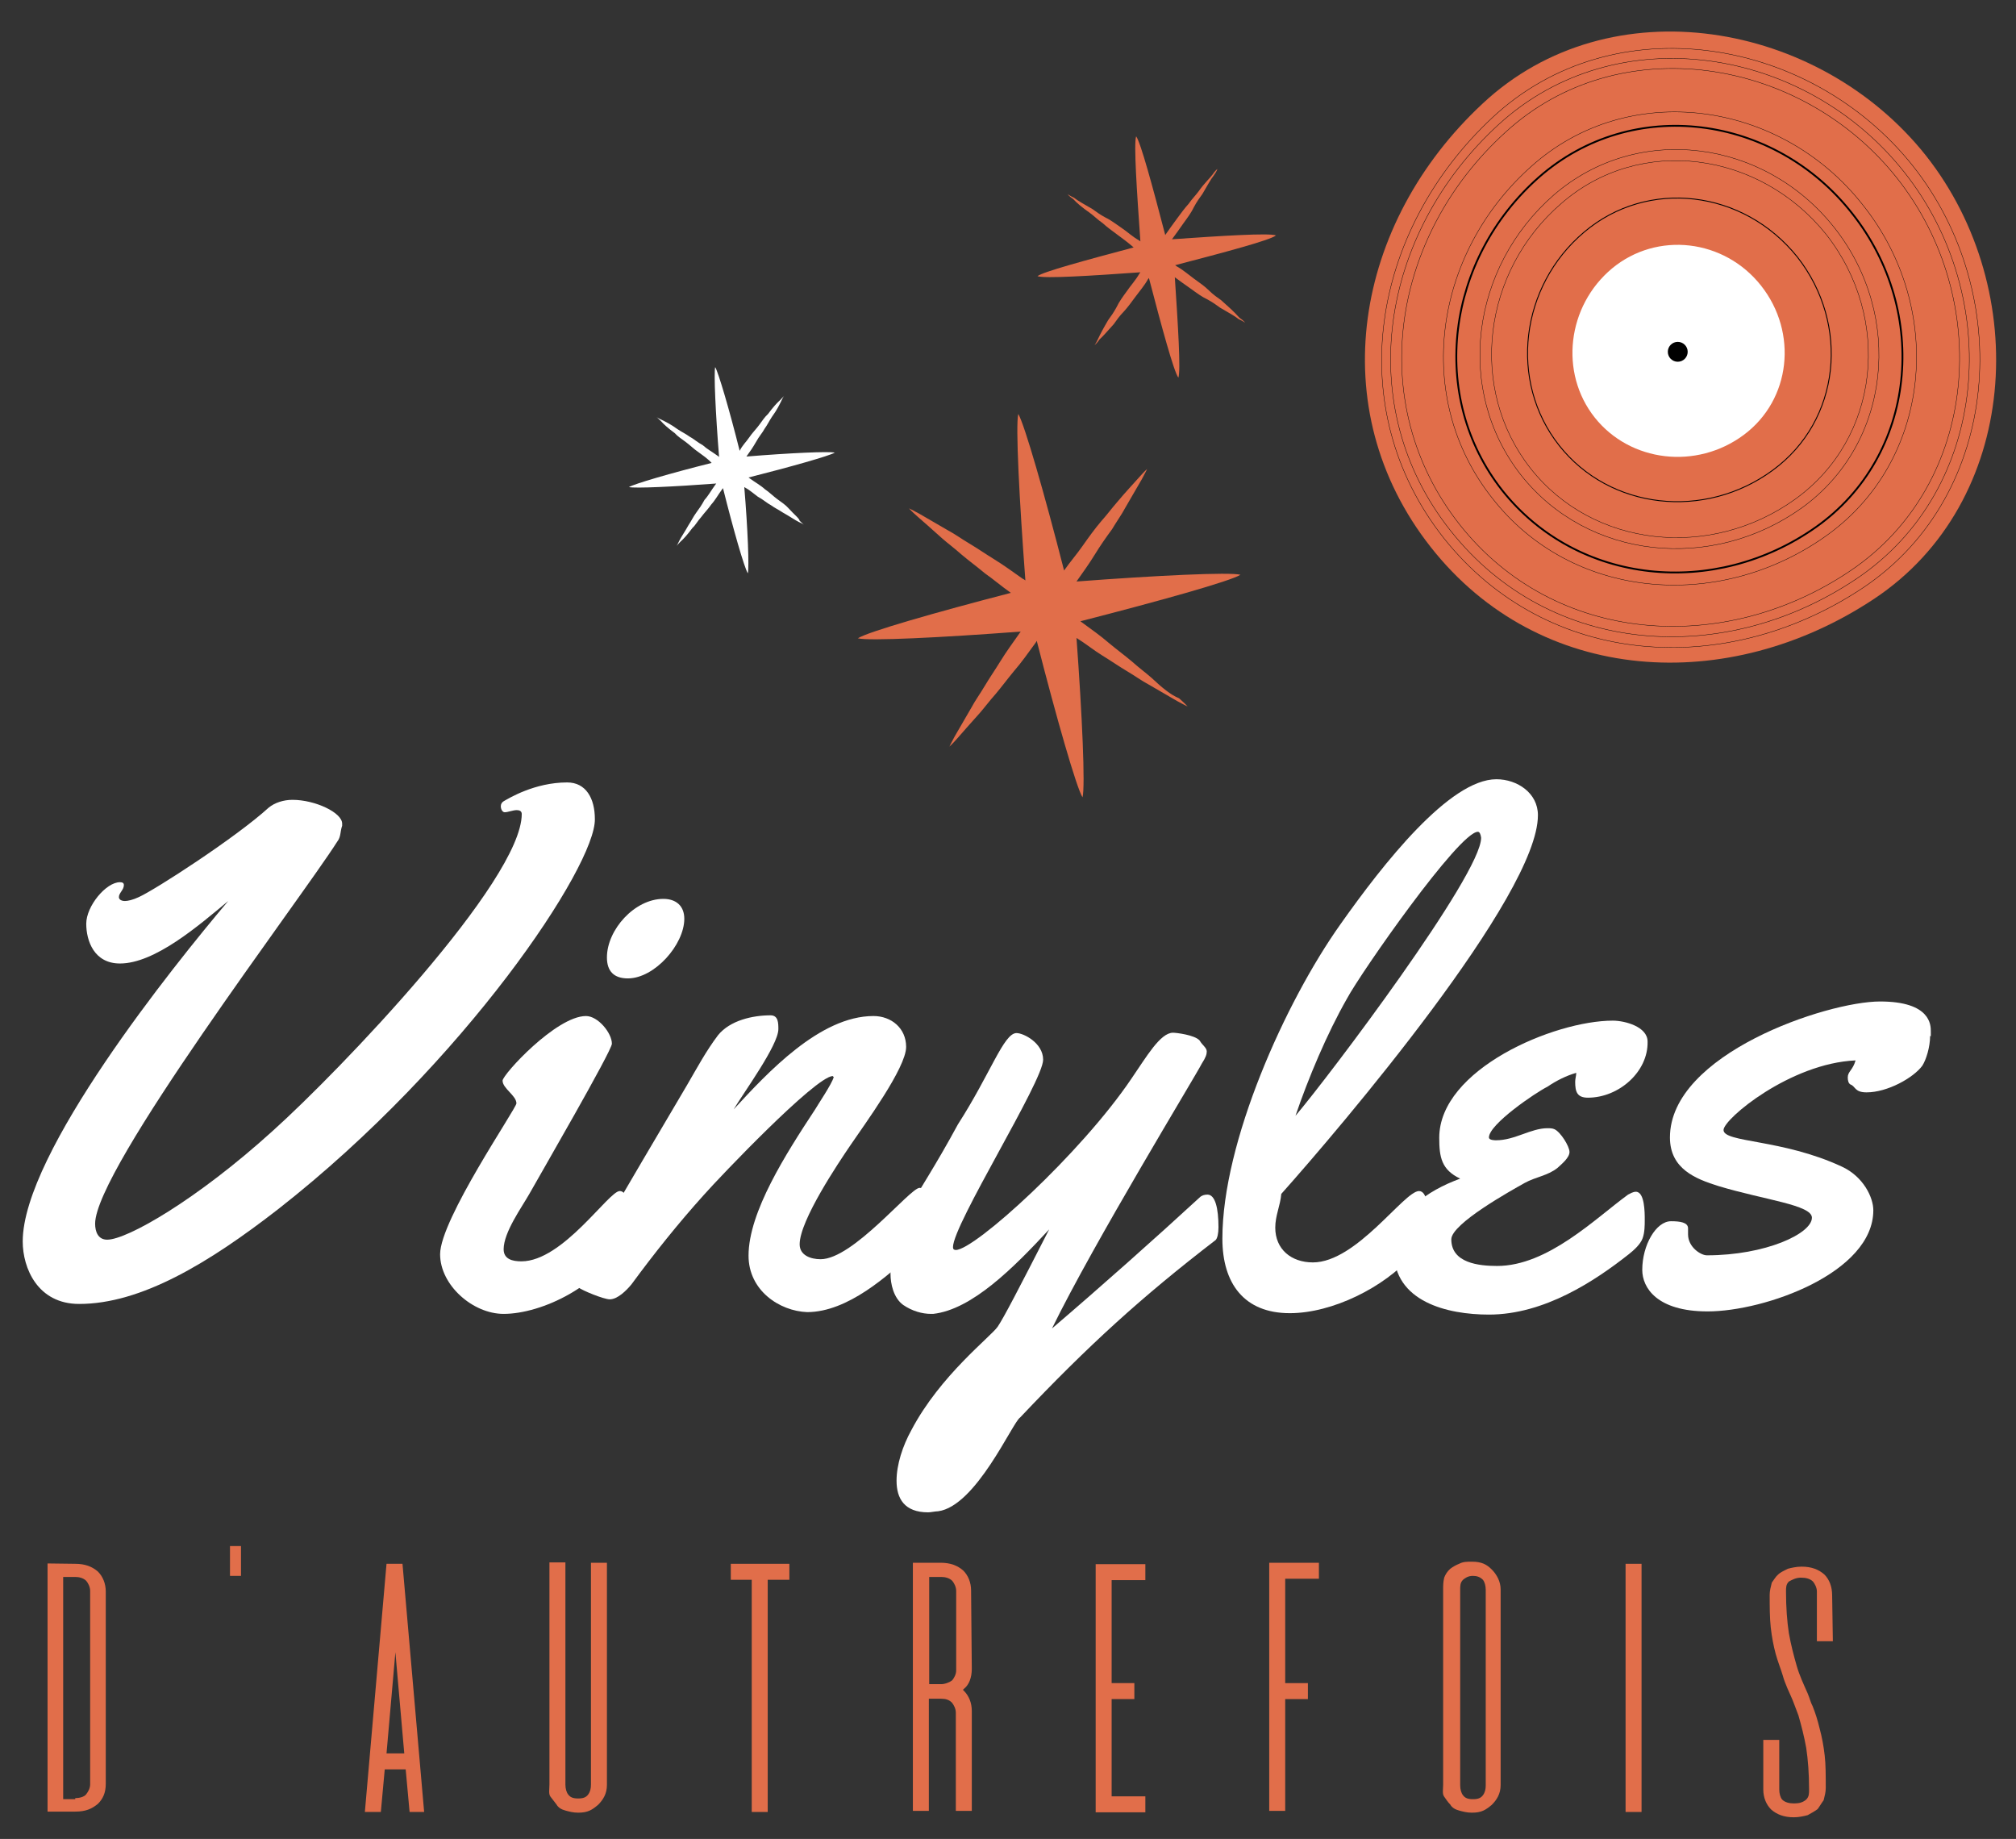 <?xml version="1.0" encoding="utf-8"?>
<!-- Generator: Adobe Illustrator 18.0.0, SVG Export Plug-In . SVG Version: 6.00 Build 0)  -->
<!DOCTYPE svg PUBLIC "-//W3C//DTD SVG 1.1//EN" "http://www.w3.org/Graphics/SVG/1.1/DTD/svg11.dtd">
<svg version="1.1" id="Calque_1" xmlns="http://www.w3.org/2000/svg" xmlns:xlink="http://www.w3.org/1999/xlink" x="0px" y="0px"
	 viewBox="0 323.9 568 518" enable-background="new 0 323.9 568 518" xml:space="preserve">
<rect x="0" y="323.9" width="568" height="518" fill="#333333" stroke="none"/>
<g>
	<g>
		<path fill="#FFFFFF" d="M78.5,664.4c-19.8,15.4-38.8,26.8-56.2,26.8c-11.7,0-15.9-10.1-15.9-17.6c0-24.9,42.5-77.7,57.9-95.9
			c-8.4,7-20.7,17.6-30.5,17.6c-7.3,0-9.5-6.4-9.5-11.2c0-5,5.6-11.7,9.5-11.7c0.8,0,1.1,0.3,1.1,0.8c0,1.4-1.4,2.2-1.4,3.4
			c0,0.6,0.6,1.1,1.7,1.1c0.8,0,2.2-0.3,3.9-1.1c4.5-2,27.4-16.8,36.6-25.2c1.7-1.4,4.2-2.2,6.7-2.2c6.4,0,14,3.6,14,6.7
			c0,0.3,0,0.6,0,0.6c-0.6,1.7-0.3,3.1-1.4,4.5c-10.3,16.2-68.2,92.2-68.2,107.6c0,2.2,0.8,4.5,3.4,4.5c5.6,0,25.2-11.2,46.7-30.7
			c18.7-16.8,70.1-70.4,70.1-89.2c0-0.8-0.6-1.1-1.4-1.1c-1.1,0-2.5,0.6-3.4,0.6c-0.6,0-1.1-0.8-1.1-1.7c0-0.6,0.3-1.1,0.8-1.4
			c1.4-0.8,8.7-5.3,17.9-5.3c5.3,0,7.8,4.5,7.8,10.3C167.9,567.7,131,623.3,78.5,664.4z"/>
		<path fill="#FFFFFF" d="M176.3,672.2c-6.7,14-23.8,21.8-34.4,21.8c-8.7,0-17.9-8.1-17.9-16.8c0-9.8,21.5-41.1,21.5-42.5
			c0-2.2-3.9-4.2-3.9-6.4c0-1.7,15.1-18.2,23.5-18.2c3.4,0,7.3,4.8,7.3,7.8c0,2-20.4,37.2-23.2,42.2c-2.2,3.9-7.3,10.9-7.3,15.7
			c0,2.8,2.5,3.4,5,3.4c11.7,0,24.6-19.8,27.7-19.8c2.8,0,2.5,7,2.5,8.7C176.9,669.4,176.9,671.1,176.3,672.2z M176.9,599.5
			c-3.9,0-5.9-2-5.9-5.9c0-7.8,7.8-16.5,15.9-16.5c3.6,0,5.9,2,5.9,5.6C192.8,590,184.4,599.5,176.9,599.5z"/>
		<path fill="#FFFFFF" d="M257.3,676.7c-7,6.4-18.4,16.8-29.9,16.8c-7.8-0.3-16.5-6.1-16.5-15.9c0-12.3,10.6-28.8,18.7-41.1
			c0.8-1.4,4.8-7.3,5.3-9.2l-0.3-0.3c-5,0.3-31.6,28.2-36.3,33.5c-7.3,8.1-14,16.5-20.4,25.2c-1.4,1.7-3.9,4.2-6.1,4.2
			c-1.7,0-7.8-2.5-8.9-3.4c-0.6-0.3-0.6-0.8-0.6-1.7c0-3.4,3.6-8.4,5.9-12c8.4-14.5,17-29.1,25.4-43.3c2.8-4.8,5.3-9.5,8.7-14
			c3.4-4.2,9.8-5.6,14.8-5.6c2.2,0,2.2,2.2,2.2,3.9c0,4.5-9.8,17.9-12.6,22.6c9.5-10.3,24.3-26.3,39.4-26.3c5,0,9.2,3.4,9.2,8.7
			c0,5.9-11.7,21.8-15.7,27.7c-3.4,5-14.3,21.2-14.3,27.9c0,3.1,3.1,4.2,5.9,4.2c9.2,0,25.2-20.1,27.9-20.1s2.5,7,2.5,8.7
			C262.1,671.4,260.7,674.7,257.3,676.7z"/>
		<path fill="#FFFFFF" d="M264.3,749.6c-0.8,0-2,0.3-2.8,0.3c-6.7,0-8.9-3.9-8.9-8.9c0-4.5,1.7-9.8,4.2-14.3
			c8.1-15.4,22.4-26.3,24.3-29.1c1.7-2.5,5.9-10.6,14.5-27.4c-10.1,10.9-21.8,22.6-32.7,23.8h-0.6c-2.5,0-5.3-0.8-7.8-2.5
			c-2.8-2-3.6-6.1-3.6-8.7c0-0.6,0-0.8,0-1.4c1.1-14.5,6.1-17,19-40.8c9.2-14.3,12.9-25.7,16.5-25.7c2,0,7.5,2.8,7.5,7.5
			c0,6.1-25.4,46.4-25.4,52.8c0,0.6,0.3,0.8,0.8,0.8c5.3,0,35.2-27.1,49.5-48.3c4.2-6.1,8.1-12.9,11.7-12.9c0.8,0,6.1,0.6,7.5,2.2
			c0.8,1.4,2,2,2,3.1c0,0.8-0.3,1.7-1.4,3.4c-1.7,3.4-30.5,50.6-42.2,74.6c13.7-11.7,29.1-25.4,41.6-36.9c0.6-0.6,1.4-0.8,2.2-0.8
			c2.2,0,3.1,3.9,3.1,9.2c0,1.7-0.3,3.1-0.8,3.6c-20.7,15.9-35.8,29.6-55.1,50C285.3,724.5,275,748.2,264.3,749.6z"/>
		<path fill="#FFFFFF" d="M361,660.2c-0.3,3.4-1.7,6.1-1.7,9.5c0,6.1,4.5,9.8,10.6,9.8c12.3,0,25.7-20.1,29.9-20.1
			c2.5,0,2.5,5.6,2.5,7v2c0,4.5-2.2,6.7-4.5,9.2c-7.8,8.9-22.4,16.2-34.4,16.2c-12.9,0-19-8.4-19-21c0-27.1,17.6-66.5,33.3-88.6
			c12-17,30.7-40.8,43.9-40.8c5.9,0,11.7,3.9,11.7,10.1C433.4,576.1,377.5,641.7,361,660.2z M416.4,558.2c-5.3,0-33,39.7-36.9,47
			c-5.6,9.8-10.9,22.4-14.5,33c9.5-11.2,52.3-67.9,52.3-78.3C417.2,559,416.9,558.2,416.4,558.2z"/>
		<path fill="#FFFFFF" d="M447.4,633.1c-3.1,0-3.6-1.7-3.6-4.5c0-0.8,0.3-1.7,0.3-2.5c-2.8,0.8-5.6,2.2-8.1,3.9
			c-3.4,1.7-16.5,10.6-16.5,14.3c0,0.8,1.7,0.8,2,0.8c5.3,0,9.8-3.4,14.5-3.4c0.6,0,1.4,0,2,0.3c1.7,0.8,4.2,4.8,4.2,6.4
			s-2.2,3.4-3.4,4.5c-2.8,2.2-6.1,2.5-9.2,4.2c-3.9,2.2-20.7,11.5-20.7,15.9c0,6.7,7.8,7.5,12.9,7.5c14.3,0,27.7-13.4,36.9-20.1
			c0.6-0.3,1.4-0.8,2.2-0.8c2.5,0,2.5,5.9,2.5,7.8c0,1.7,0,3.6-0.6,5.3c-0.6,1.7-2.5,3.4-3.9,4.5c-9.5,7.5-23.8,17-39.4,17
			c-11.7,0-26.8-3.6-26.8-17.9c0-10.9,9.5-17,18.7-20.4c-5.3-2.5-5.9-6.1-5.9-11.5c0-19.3,32.4-33,48.9-33c3.4,0,9.8,1.7,9.8,5.9
			C464.4,625.8,456.1,633.1,447.4,633.1z"/>
		<path fill="#FFFFFF" d="M543.8,615.7c0,3.1-1.1,6.7-2.2,8.4c-2.5,3.4-9.8,7.5-15.7,7.5c-3.4,0-3.1-1.7-4.5-2.2
			c-0.6-0.3-0.8-1.1-0.8-2c0-1.7,1.4-2,2.2-4.8c-18.4,0.8-37.2,16.5-37.2,19.6c0,3.6,16.5,2.5,33.3,10.3c6.1,2.8,8.9,8.7,8.9,12.3
			c0,17.6-30.5,28.5-46.7,28.5c-14.3,0-18.4-6.7-18.4-11.7c0-7,3.9-13.7,8.1-13.7c2.5,0,4.8,0.3,4.8,2c0,0.6,0,1.1,0,1.7
			c0,3.6,3.6,5.9,5.3,5.9c16.5,0,29.6-6.1,29.6-10.6c0-3.6-13.4-5-26.3-8.9c-6.4-2-13.7-4.8-13.7-13.7c0-23.5,44.2-38.3,59.2-38.3
			c14.3,0,14.3,6.7,14.3,8.4v1.4L543.8,615.7L543.8,615.7z"/>
	</g>
	<g>
		<path fill="#E16E4A" d="M21.2,764.4c2.8,0,4.8,0.8,6.4,2.2c1.4,1.4,2.2,3.4,2.2,5.6v54.2c0,2.5-0.8,4.2-2.2,5.6
			c-1.7,1.4-3.4,2.2-6.4,2.2h-7.8v-69.9L21.2,764.4L21.2,764.4z M21.2,830.4c1.1,0,2.5-0.3,3.1-1.1s1.1-1.7,1.1-2.8V772
			c0-1.1-0.6-2.2-1.1-2.8c-0.8-0.8-2-1.1-3.1-1.1h-3.4v62.6h3.4V830.4z"/>
		<path fill="#E16E4A" d="M64.8,767.8v-8.4h3.1v8.4H64.8z"/>
		<path fill="#E16E4A" d="M115.4,834.3l-1.1-12h-5.9l-1.1,12h-4.5l6.1-69.9h4.5l6.1,69.9H115.4z M108.9,817.8h5l-2.5-28.5
			L108.9,817.8z"/>
		<path fill="#E16E4A" d="M166.5,764.1h4.5v62.6c0,2.5-1.1,4.2-2.5,5.6c-1.7,1.4-2.8,2.2-5.6,2.2c-1.4,0-2.5-0.3-3.6-0.6
			c-1.1-0.3-2-0.8-2.5-1.7c-0.6-0.8-1.1-1.4-1.7-2.2c-0.6-0.8-0.3-2-0.3-3.4v-62.6h4.5v62.6c0,1.1,0.3,2.2,0.8,2.8
			c0.6,0.8,1.4,1.1,2.8,1.1s2.2-0.3,2.8-1.1c0.6-0.8,0.8-1.7,0.8-2.8V764.1z"/>
		<path fill="#E16E4A" d="M222.4,764.4v4.5h-6.1v65.4h-4.5v-65.4h-5.9v-4.5H222.4z"/>
		<path fill="#E16E4A" d="M273.8,794c0,2.5-0.8,4.5-2.2,5.6l-0.3,0.3l0.3,0.3c1.4,1.4,2.2,3.4,2.2,5.6V834h-4.5v-27.7
			c0-1.1-0.6-2.2-1.1-2.8c-0.8-0.8-1.7-1.1-3.1-1.1h-3.4V834h-4.5v-69.9h7.8c2.8,0,4.8,0.8,6.4,2.2c1.4,1.4,2.2,3.4,2.2,5.6
			L273.8,794L273.8,794z M261.8,768.1v30.2h3.4c1.1,0,2.5-0.6,3.1-1.1c0.6-0.8,1.1-1.7,1.1-2.8V772c0-1.1-0.6-2.2-1.1-2.8
			c-0.8-0.8-2-1.1-3.1-1.1H261.8z"/>
		<path fill="#E16E4A" d="M313.2,768.6V798h6.4v4.5h-6.4v27.4h9.5v4.5h-14v-69.9h14v4.5h-9.5V768.6z"/>
		<path fill="#E16E4A" d="M371.6,768.6h-9.5V798h6.4v4.5h-6.4V834h-4.5v-69.9h14V768.6z"/>
		<path fill="#E16E4A" d="M406.6,771.7c0-1.1,0-2.2,0.3-3.4c0.3-0.8,0.8-1.7,1.7-2.5c0.8-0.6,1.7-1.1,2.5-1.4
			c1.1-0.6,2.2-0.6,3.6-0.6c2.8,0,4.2,0.8,5.6,2.2c1.4,1.4,2.5,3.4,2.5,5.6v55.1c0,2.5-1.1,4.2-2.5,5.6c-1.7,1.4-2.8,2.2-5.6,2.2
			c-1.4,0-2.5-0.3-3.6-0.6s-2-0.8-2.5-1.7c-0.8-0.8-1.1-1.4-1.7-2.2s-0.3-2-0.3-3.4V771.7z M418.6,771.7c0-1.1-0.3-2.2-0.8-2.8
			c-0.8-0.8-1.7-1.1-2.8-1.1c-1.4,0-2.2,0.6-2.8,1.1c-0.8,0.8-0.8,1.7-0.8,2.8v55.1c0,1.1,0.3,2.2,0.8,2.8c0.6,0.8,1.4,1.1,2.8,1.1
			s2.2-0.3,2.8-1.1s0.8-1.7,0.8-2.8V771.7z"/>
		<path fill="#E16E4A" d="M458,834.3v-69.9h4.5v69.9H458z"/>
		<path fill="#E16E4A" d="M516.4,786.2h-4.5v-14c0-1.1-0.6-2.2-1.1-2.8c-0.8-0.8-2-1.1-3.4-1.1s-2.5,0.6-3.4,1.1
			c-0.8,0.8-0.8,1.7-0.8,2.8c0,4.5,0.3,8.4,0.8,11.7c0.6,3.4,1.4,6.4,2.2,9.2c0.8,2.8,2,5.3,3.1,7.8c0.6,1.4,0.8,2.5,1.4,3.6
			c0.8,2,1.4,3.9,2,6.4c0.6,2.2,1.1,4.8,1.4,7.5c0.3,2.5,0.3,5.6,0.3,9.2c0,1.1-0.3,2.2-0.6,3.4c-0.6,0.8-1.1,1.7-1.7,2.5
			c-0.8,0.6-1.7,1.1-2.8,1.7c-1.1,0.3-2.5,0.6-3.9,0.6c-2.8,0-4.8-0.8-6.4-2.2c-1.4-1.4-2.2-3.4-2.2-5.6v-14h4.5v14
			c0,1.1,0.3,2.2,0.8,2.8c0.8,0.8,2,1.1,3.4,1.1s2.5-0.3,3.4-1.1c0.8-0.8,0.8-1.7,0.8-2.8c0-4.5-0.3-8.4-0.8-11.7
			c-0.6-3.4-1.4-6.4-2.2-9.2c-0.8-2-1.4-3.9-2.2-5.6c0,0-1.7-3.6-2.2-5.6c-0.6-2-1.4-3.9-2-6.1c-0.6-2.2-1.1-4.8-1.4-7.5
			c-0.3-2.8-0.3-5.9-0.3-9.2c0-1.1,0.3-2.2,0.6-3.4c0.6-0.8,1.1-1.7,1.7-2.2c0.8-0.8,1.7-1.1,2.8-1.7c1.1-0.3,2.5-0.6,3.9-0.6
			c2.8,0,4.8,0.8,6.4,2.2c1.4,1.4,2.2,3.4,2.2,5.9L516.4,786.2L516.4,786.2z"/>
	</g>
</g>
<g>
	<path fill="#E16E4A" d="M542.6,367.7c30.1,38.1,26.4,97.7-14.6,124.9c-41,27.2-94.2,24.4-124.9-14.6c-30.7-39-21.5-91.3,14.6-124.9
		C453.6,319.5,512.5,329.8,542.6,367.7z"/>
	<g>
		<path fill="#FFFFFF" d="M496.2,404.4c10.4,13.2,8.4,32.1-4.9,42c-13.3,9.9-32,7.7-42-4.9c-10-12.6-7.8-31.4,4.9-42
			C466.9,389,485.8,391.2,496.2,404.4z"/>
		<circle cx="472.7" cy="423" r="2.8"/>
	</g>
	<g>
		<path fill="none" stroke="#000000" stroke-width="0.512" stroke-miterlimit="10" d="M521.9,384.1c21.9,27.7,18.2,68.2-10.3,88.3
			c-28.5,20.1-67.1,16.3-88.3-10.3c-21-26.6-15.8-65.3,10.3-88.3C459.9,350.7,500,356.1,521.9,384.1z"/>
		<path fill="none" stroke="#000000" stroke-width="0.256" stroke-miterlimit="10" d="M506.4,396.3c14.9,19,12.2,46.1-7,60.1
			c-19.1,14-45.8,11.1-60.1-7c-14.3-18.1-11-44.9,7-60.1C464.2,374.1,491.2,377.3,506.4,396.3z"/>
		<g>
			<path fill="none" stroke="#000000" stroke-width="0.102" stroke-miterlimit="10" d="M516.8,388c19.7,24.9,16,60.9-9.2,79
				c-25.4,18.1-60.2,14.5-79-9.2c-18.8-23.9-14.2-58.6,9.2-79C461.4,358.4,497.1,363.1,516.8,388z"/>
			<path fill="none" stroke="#000000" stroke-width="0.102" stroke-miterlimit="10" d="M524.9,381.7c23.4,29.4,19.4,72.4-10.9,93.5
				c-30.2,21.1-71.3,17.5-93.5-10.9c-22.5-28.3-16.6-69,10.9-93.5C458.9,346.1,501.8,352.2,524.9,381.7z"/>
			<path fill="none" stroke="#000000" stroke-width="0.102" stroke-miterlimit="10" d="M514.5,389.9c18.6,23.7,15.2,57.4-8.7,74.6
				c-23.9,17.2-57,13.7-74.6-8.7s-13.5-55.5,8.7-74.6C462,361.9,495.7,366.5,514.5,389.9z"/>
			<path fill="none" stroke="#000000" stroke-width="0.102" stroke-miterlimit="10" d="M539,370.7c28.8,36.4,24.8,92.4-13.7,118.5
				c-38.8,26.1-89.4,22.9-118.5-13.7c-28.9-36.6-20.5-86.6,13.7-118.5C454.7,325.1,510.1,334.3,539,370.7z"/>
			<path fill="none" stroke="#000000" stroke-width="0.102" stroke-miterlimit="10" d="M536.6,372.5c28,35.4,24,89.2-13.5,114.4
				c-37.3,25.1-86.4,21.9-114.4-13.5c-27.9-35.1-19.8-83.9,13.5-114.4S508.7,337.1,536.6,372.5z"/>
			<path fill="none" stroke="#000000" stroke-width="0.102" stroke-miterlimit="10" d="M534.5,374.1c27.1,34.3,23,86-12.9,110.4
				s-83.7,21-110.4-12.9c-26.7-33.9-19.3-81.1,12.9-110.4C456.1,331.8,507.5,340,534.5,374.1z"/>
		</g>
	</g>
</g>
<g>
	<path fill="#E16E4A" d="M324.4,514.8c-1.6-1.4-3.5-2.8-5.4-4.5c-2-1.7-4.2-3.3-6.6-5.3c-2.3-2-5-3.9-7.6-5.8l-0.4-0.3
		c22.2-5.7,42.3-11.3,45.1-13.1c-3.1-0.8-23.7,0.2-46.2,1.9c1.9-2.7,3.5-4.9,5.1-7.5c1.6-2.6,3.2-4.9,4.9-7.2c1.3-2.2,2.7-4.1,3.7-6
		c2.1-3.7,3.7-6.3,4.7-8.1s1.5-2.9,1.5-2.9s-0.9,0.8-2.3,2.4c-1.4,1.6-3.7,4-6.2,7c-1.4,1.6-2.8,3.5-4.5,5.4c-1.7,2-3.3,4.2-5.2,6.9
		c-1.6,2.3-3.6,4.6-5.2,6.9c-5.5-21.5-11.1-41-12.9-44.1c-0.8,3.1,0.3,24.4,2,46.9c-0.4-0.3-0.4-0.3-0.8-0.5
		c-2.7-1.9-5.3-3.8-7.9-5.4c-2.6-1.6-4.9-3.2-7.1-4.5c-2.2-1.3-4.1-2.7-6-3.7c-3.7-2.1-6.3-3.7-8.1-4.7c-1.8-1-2.9-1.5-2.9-1.5
		s0.8,0.9,2.4,2.3c1.6,1.4,3.9,3.4,7,6.2c1.6,1.4,3.5,2.8,5.4,4.5c2,1.7,4.2,3.3,6.6,5.3c2.3,1.6,4.6,3.6,7.3,5.5
		c-21.2,5.5-40.4,11-43.1,12.8c3.1,0.8,23.4-0.2,45.9-1.9l-0.3,0.4c-1.9,2.7-3.8,5.3-5.4,7.9c-1.6,2.6-3.2,4.9-4.5,7.1
		c-1.3,2.2-2.7,4.1-3.7,6c-2.1,3.7-3.7,6.3-4.7,8.1c-1,1.8-1.5,2.9-1.5,2.9s0.9-0.8,2.3-2.4c1.4-1.6,3.4-3.9,6.2-7
		c1.4-1.6,2.8-3.5,4.5-5.4c1.7-2,3.3-4.2,5.3-6.6c2-2.3,3.9-5,5.8-7.6c0.3-0.4,0.3-0.4,0.5-0.8c5.6,21.9,11.2,41.4,12.9,44.1
		c0.8-3.1-0.1-23.1-1.7-44.9c2.6,1.6,4.9,3.5,7.2,4.9c2.6,1.6,4.9,3.2,7.1,4.5c2.2,1.3,4.1,2.7,6,3.7c3.7,2.1,6.3,3.7,8.1,4.7
		c1.8,1,2.9,1.5,2.9,1.5s-0.8-0.9-2.4-2.3C329.8,519.6,327.5,517.7,324.4,514.8z"/>
	<path fill="#E16E4A" d="M344.1,408.5c-1.1-0.8-2.3-1.6-3.5-2.8s-2.7-2.2-4.2-3.3c-1.5-1.1-3.1-2.5-4.9-3.5l-0.4-0.3
		c13.8-3.6,27-7.1,28.4-8.4c-2.1-0.7-15,0.1-29.3,1.1c1.1-1.5,2.2-3,3.3-4.6c1.1-1.5,2.2-3,2.9-4.5c0.8-1.5,1.6-2.6,2.4-3.7
		c1.3-2.2,2.3-4.1,3.2-5.2c0.8-1.1,1-1.8,1-1.8s-0.6,0.4-1.4,1.6c-0.8,1.1-2.3,2.4-3.9,4.7c-0.8,1.1-2,2.3-2.8,3.5
		c-1.1,1.2-2.2,2.7-3.3,4.2c-1.1,1.5-2.2,3-3.3,4.6c-3.6-13.8-6.9-26-8.2-27.8c-0.7,2.1,0.2,15.4,1.2,29.6l-0.4-0.3
		c-1.8-1-3.4-2.5-4.9-3.5s-3-2.2-4.5-2.9c-1.5-0.8-2.6-1.6-3.7-2.4c-2.2-1.3-4.1-2.3-5.2-3.2c-1.1-0.5-1.8-1-1.8-1s0.4,0.6,1.6,1.4
		c0.8,0.9,2.4,2.3,4.7,3.9c1.1,0.8,2.3,2,3.5,2.8c1.2,1.1,2.7,2.2,4.2,3.3c1.5,1.1,3,2.2,4.6,3.6c-13.5,3.6-25.7,6.9-27.1,8.1
		c2.1,0.7,15-0.1,29-1.1l-0.3,0.4c-1,1.8-2.5,3.4-3.5,4.9c-1.1,1.5-2.2,3-2.9,4.5c-0.8,1.5-1.6,2.6-2.4,3.7
		c-1.3,2.2-2.3,4.1-2.8,5.2s-1,1.8-1,1.8s0.6-0.4,1.4-1.6c0.9-0.8,2.3-2.4,4-4.3c0.8-1.1,1.6-2.3,2.8-3.5c1.1-1.2,2.2-2.7,3.3-4.2
		c1.1-1.5,2.5-3.1,3.5-4.9l0.3-0.4c3.6,13.8,7,26.3,8.3,28.1c0.7-2.1-0.1-14.7-1-28.3c1.5,1.1,3,2.2,4.6,3.3c1.5,1.1,3,2.2,4.5,2.9
		c1.5,0.8,2.6,1.6,3.7,2.4c2.2,1.3,4.1,2.3,5.2,3.2c1.1,0.5,1.8,1,1.8,1s-0.4-0.6-1.6-1.4C347.6,411.6,346,410.2,344.1,408.5z"/>
	<path fill="#FFFFFF" d="M222.1,467c-0.8-0.9-2-1.7-3.1-2.5s-2.3-2-3.5-2.8c-1.2-1.1-2.7-1.9-4.2-3c0,0,0,0-0.4-0.3
		c11.9-3,22.8-6.1,24.3-7c-1.7-0.4-12.7,0.1-24.9,1.1c1.1-1.5,1.9-2.7,2.7-4.1c0.8-1.5,1.9-2.7,2.4-3.7c0.8-1.1,1.3-2.2,2.1-3.4
		c1.4-1.9,2.1-3.4,2.6-4.4c0.5-1.1,0.8-1.5,0.8-1.5s-0.3,0.4-1.1,1.2c-0.9,0.8-2,2-3.4,3.9c-0.9,0.8-1.7,2-2.5,3.1
		c-0.8,1.1-2,2.3-2.8,3.5s-2,2.3-2.7,3.8c-2.9-11.6-6-22.1-6.9-23.6c-0.4,1.7,0.1,13,1.1,25.3l-0.4-0.3c-1.5-1.1-3-1.9-4.2-3
		c-1.5-0.8-2.7-1.9-3.7-2.4c-1.1-0.8-2.2-1.3-3.4-2.1c-1.9-1.4-3.4-2.1-4.4-2.6c-1.1-0.5-1.5-0.8-1.5-0.8s0.4,0.3,1.2,1.1
		c0.8,0.9,2,2,3.9,3.4c0.8,0.9,2,1.7,3.1,2.5c1.1,0.8,2.3,2,3.5,2.8c1.1,0.8,2.7,1.9,3.8,3.1c-11.6,2.9-21.8,5.9-23.3,6.8
		c1.7,0.4,12.7-0.1,24.6-1l-0.3,0.4c-1.1,1.5-1.9,3-3,4.2c-0.8,1.5-1.6,2.6-2.4,3.7c-0.8,1.1-1.3,2.2-2.1,3.4
		c-1,1.8-2.1,3.4-2.6,4.4c-0.5,1.1-0.8,1.5-0.8,1.5s0.3-0.4,1.1-1.2c0.9-0.8,2-2,3.4-3.9c0.9-0.8,1.4-1.9,2.5-3.1
		c0.8-1.1,2-2.3,2.8-3.5c1.1-1.2,1.9-2.7,3-4.2l0.3-0.4c2.9,11.6,6,22.4,7,24c0.4-1.7,0-12.4-1-24.3c1.5,0.8,2.7,1.9,3.8,2.7
		c1.5,0.8,2.7,1.9,3.7,2.4c1.1,0.8,2.2,1.3,3.4,2.1c1.8,1,3.4,2.1,4.4,2.6c1.1,0.5,1.5,0.8,1.5,0.8s-0.4-0.3-1.2-1.1
		C225.2,469.9,223.7,468.8,222.1,467z"/>
</g>
</svg>
